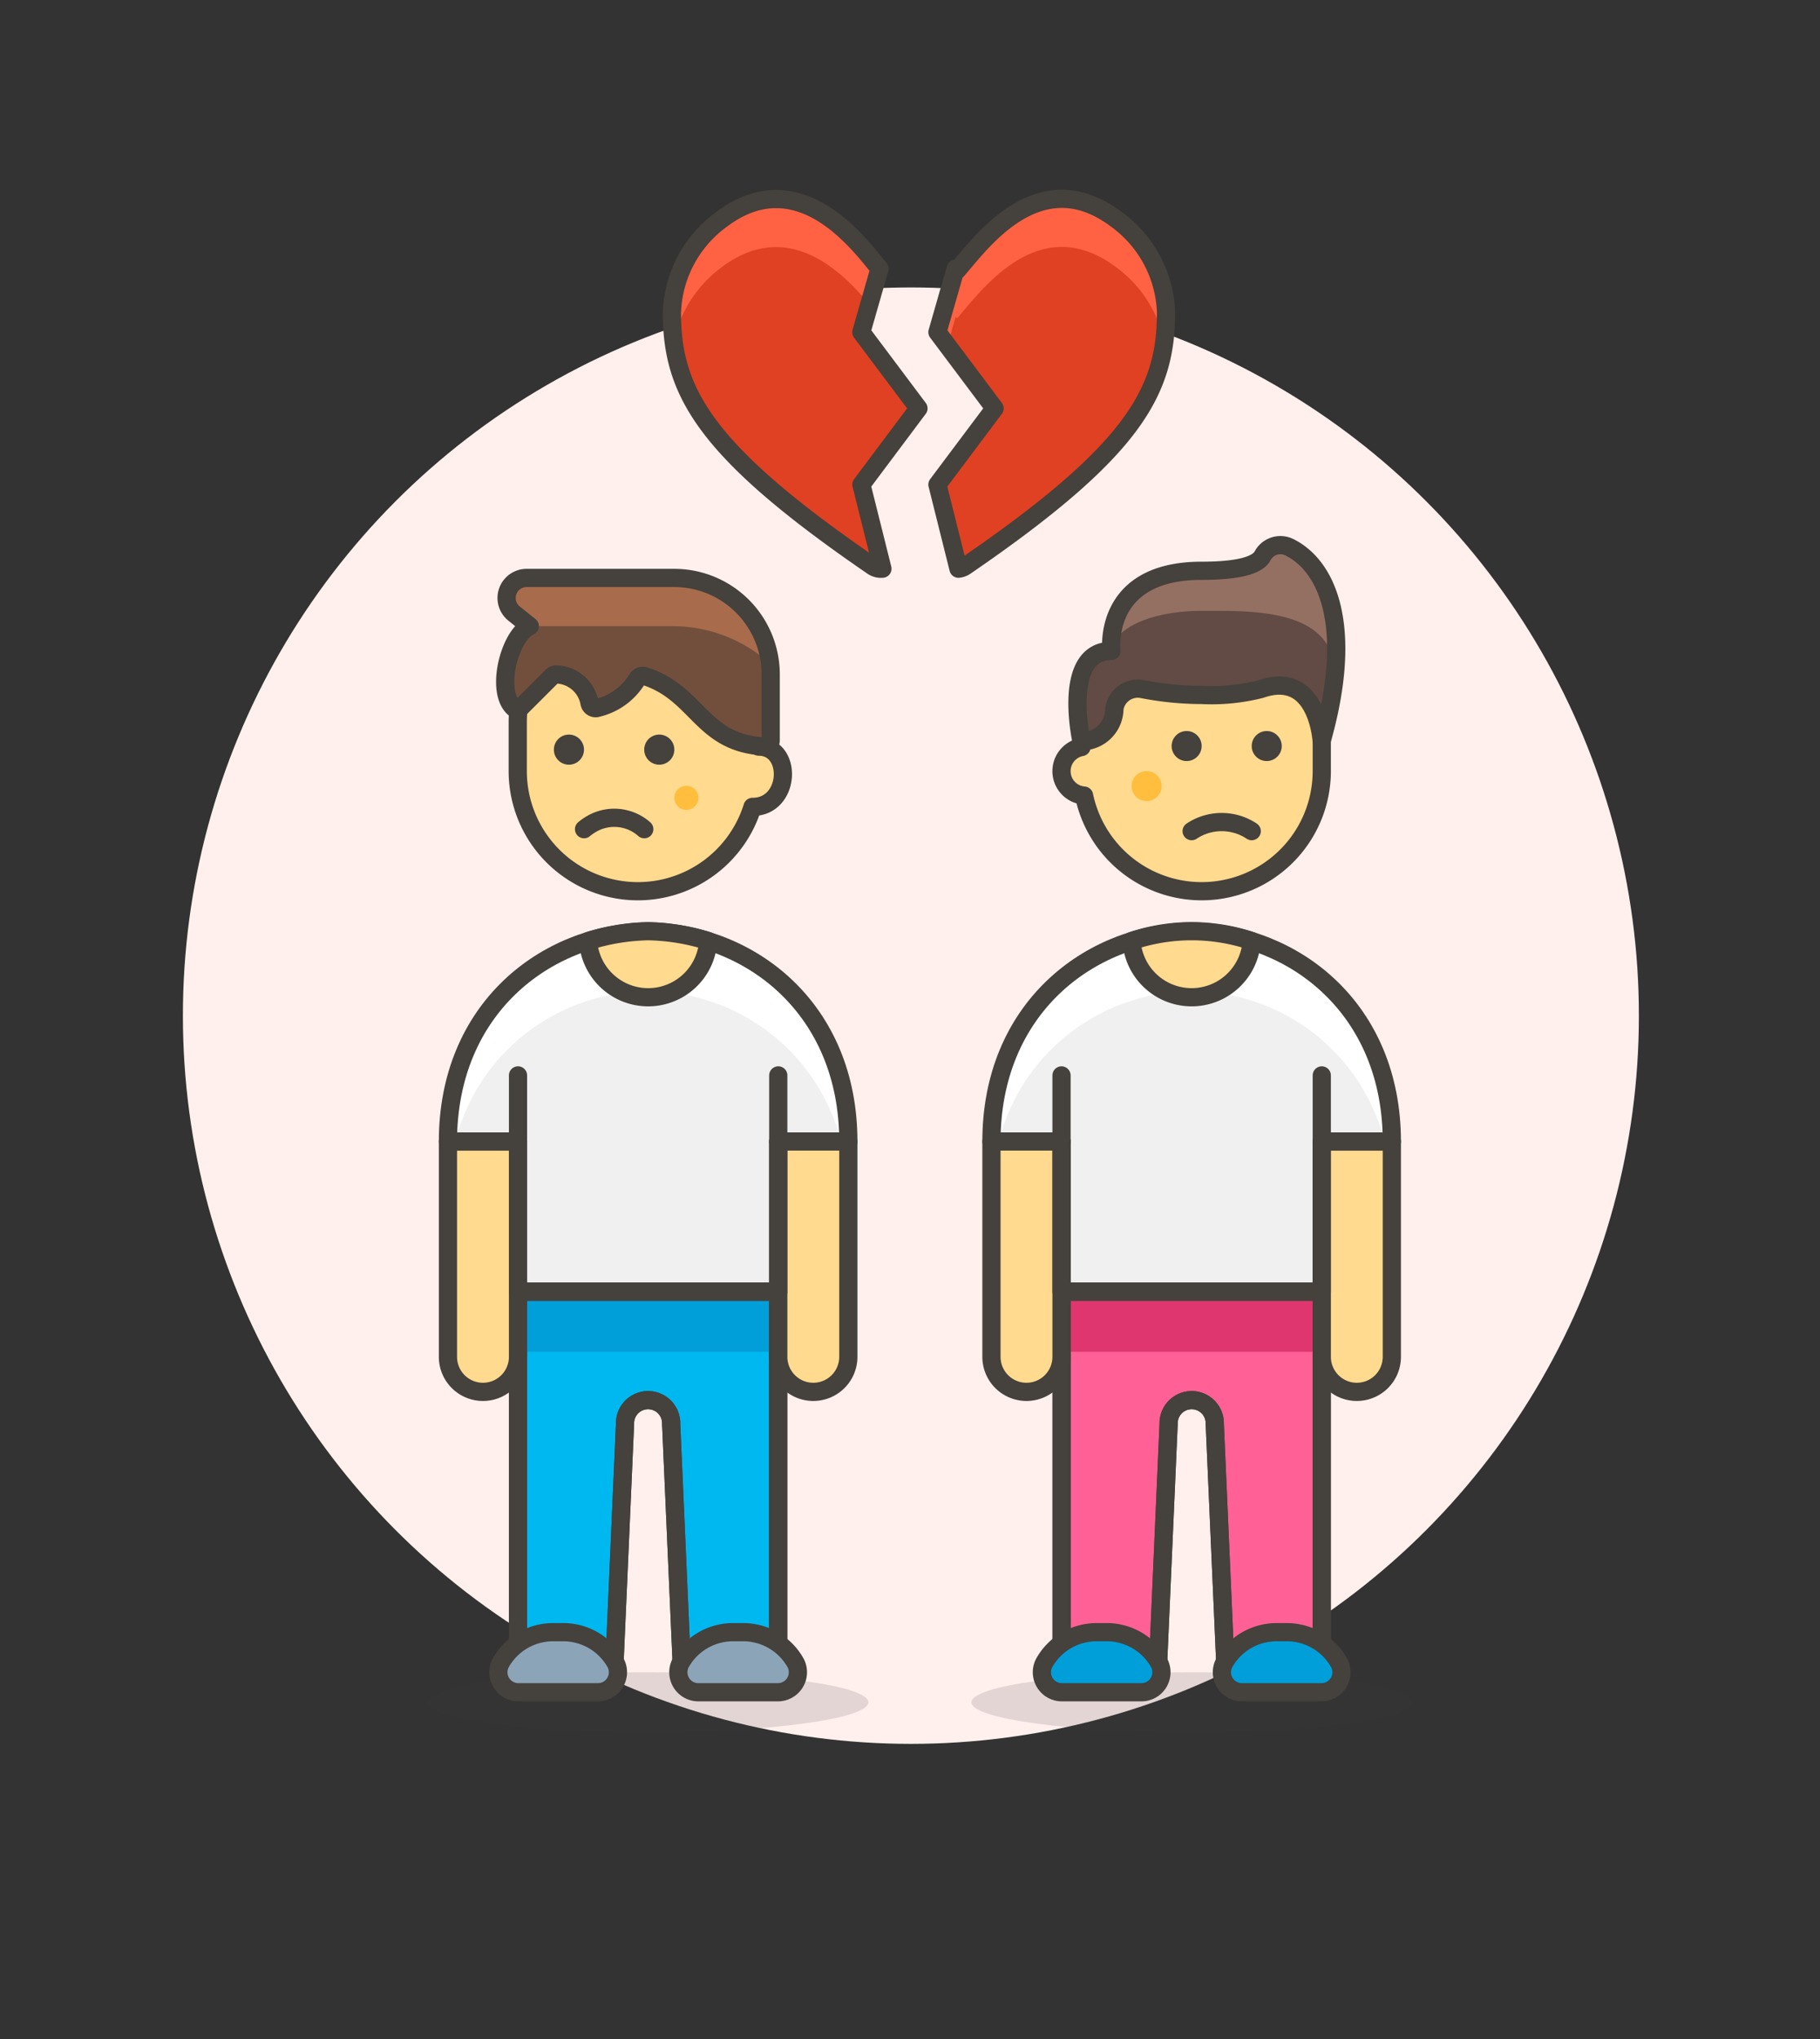 <svg id="Multicolor" xmlns="http://www.w3.org/2000/svg" viewBox="0 0 100 112"><rect x="0" y="0" width="100" height="112" fill="#333333" stroke="none"/><defs><style>.cls-1{fill:#fff0ed;}.cls-10,.cls-2{fill:#45413c;}.cls-2{opacity:0.15;}.cls-3{fill:#f0f0f0;}.cls-4{fill:#00b8f0;}.cls-14,.cls-16,.cls-4,.cls-6,.cls-7,.cls-9{stroke:#45413c;stroke-linecap:round;stroke-linejoin:round;}.cls-16,.cls-5{fill:#009fd9;}.cls-6{fill:none;}.cls-7{fill:#ffda8f;}.cls-8{fill:#fff;}.cls-9{fill:#8ca4b8;}.cls-11{fill:#ffbe3d;}.cls-12{fill:#724f3d;}.cls-13{fill:#a86c4d;}.cls-14{fill:#ff6196;}.cls-15{fill:#e0366f;}.cls-17{fill:#614b44;}.cls-18{fill:#947063;}.cls-19{fill:#e04122;}.cls-20{fill:#ff6242;}</style></defs><title>114- couple-gay-breakup-6</title><g id="Background"><g id="New_Symbol_25-7" data-name="New Symbol 25"><circle class="cls-1" cx="50.049" cy="55.789" r="40"/></g></g><g id="Scene"><ellipse class="cls-2" cx="35.612" cy="93.504" rx="12.1" ry="1.65"/><path class="cls-3" d="M35.612,51.154c-5.675.111-11,4.282-11,11.55h3.85v8.25h14.3V62.7h3.85C46.612,55.436,41.287,51.265,35.612,51.154Z"/><path class="cls-4" d="M28.462,70.954v20.9h5.28l.6-13.642a1.268,1.268,0,1,1,2.535,0l.6,13.642h5.28v-20.9Z"/><rect class="cls-5" x="28.462" y="70.954" width="14.3" height="3.3"/><path class="cls-6" d="M28.462,70.954v20.9h5.28l.6-13.642a1.268,1.268,0,1,1,2.535,0l.6,13.642h5.28v-20.9Z"/><path class="cls-7" d="M44.687,76.454h0a1.925,1.925,0,0,1-1.925-1.925V62.7h3.85V74.529A1.925,1.925,0,0,1,44.687,76.454Z"/><path class="cls-7" d="M26.537,76.454h0a1.925,1.925,0,0,1-1.925-1.925V62.7h3.85V74.529A1.925,1.925,0,0,1,26.537,76.454Z"/><path class="cls-8" d="M35.612,54.454a10.939,10.939,0,0,1,10.6,8.25h.4c0-7.268-5.325-11.439-11-11.55-5.675.111-11,4.282-11,11.55h.4A10.941,10.941,0,0,1,35.612,54.454Z"/><path class="cls-6" d="M35.612,51.154c-5.675.111-11,4.282-11,11.55h3.85v8.25h14.3V62.7h3.85C46.612,55.436,41.287,51.265,35.612,51.154Z"/><line class="cls-6" x1="42.762" y1="62.704" x2="42.762" y2="59.071"/><line class="cls-6" x1="28.462" y1="62.704" x2="28.462" y2="59.071"/><path class="cls-7" d="M32.313,51.693V51.7a3.308,3.308,0,0,0,6.6,0v-.011a11.753,11.753,0,0,0-3.3-.539A11.746,11.746,0,0,0,32.313,51.693Z"/><path class="cls-9" d="M28.491,92.954a1.1,1.1,0,0,1-.987-1.6,3.3,3.3,0,0,1,2.889-1.7h.55a3.3,3.3,0,0,1,2.89,1.7,1.1,1.1,0,0,1-.987,1.6Z"/><path class="cls-9" d="M38.379,92.954a1.1,1.1,0,0,1-.987-1.6,3.3,3.3,0,0,1,2.889-1.7h.55a3.3,3.3,0,0,1,2.89,1.7,1.1,1.1,0,0,1-.987,1.6Z"/><path class="cls-7" d="M35.065,33.069a6.618,6.618,0,0,1,6.619,6.619v1.323c1.89,0,1.76,3.31-.331,3.31h-.006a6.6,6.6,0,0,1-12.9-1.985V39.688A6.618,6.618,0,0,1,35.065,33.069Z"/><path class="cls-10" d="M36.224,40.35a.827.827,0,1,0,.827.827.828.828,0,0,0-.827-.827Z"/><path class="cls-10" d="M31.26,40.35a.827.827,0,1,0,.827.827.828.828,0,0,0-.827-.827Z"/><path class="cls-11" d="M37.051,43.824a.662.662,0,1,0,.662-.661A.662.662,0,0,0,37.051,43.824Z"/><path class="cls-6" d="M35.4,45.546a2.483,2.483,0,0,0-2.92-.274,2.95,2.95,0,0,0-.389.274"/><path class="cls-12" d="M28.447,39.026c-1.324-.662-.54-4.075.662-4.633l-.861-.688a1.1,1.1,0,0,1,.687-1.959h8.116a5.3,5.3,0,0,1,5.295,5.294v3.628A.34.34,0,0,1,42,41c-3.479-.172-3.633-2.914-6.562-3.857a.363.363,0,0,0-.443.181,3.506,3.506,0,0,1-2.143,1.554.345.345,0,0,1-.459-.251,1.9,1.9,0,0,0-1.8-1.579.321.321,0,0,0-.265.1Z"/><path class="cls-13" d="M42.284,36.43l.026-.01a5.3,5.3,0,0,0-5.259-4.674H28.936a1.1,1.1,0,0,0-.688,1.959l.861.688h7.836A8.008,8.008,0,0,1,42.284,36.43Z"/><path class="cls-6" d="M28.447,39.026c-1.324-.662-.54-4.075.662-4.633l-.861-.688a1.1,1.1,0,0,1,.687-1.959h8.116a5.3,5.3,0,0,1,5.295,5.294v3.628A.34.34,0,0,1,42,41c-3.479-.172-3.633-2.914-6.562-3.857a.363.363,0,0,0-.443.181,3.506,3.506,0,0,1-2.143,1.554.345.345,0,0,1-.459-.251,1.9,1.9,0,0,0-1.8-1.579.321.321,0,0,0-.265.1Z"/><ellipse class="cls-2" cx="65.475" cy="93.504" rx="12.1" ry="1.65"/><path class="cls-3" d="M65.475,51.154c5.675.111,11,4.282,11,11.55h-3.85v8.25h-14.3V62.7h-3.85C54.475,55.436,59.8,51.265,65.475,51.154Z"/><path class="cls-14" d="M72.625,70.954v20.9h-5.28l-.6-13.642a1.268,1.268,0,1,0-2.535,0l-.6,13.642h-5.28v-20.9Z"/><rect class="cls-15" x="58.325" y="70.954" width="14.3" height="3.3"/><path class="cls-6" d="M72.625,70.954v20.9h-5.28l-.6-13.642a1.268,1.268,0,1,0-2.535,0l-.6,13.642h-5.28v-20.9Z"/><path class="cls-7" d="M56.4,76.454h0a1.925,1.925,0,0,0,1.925-1.925V62.7h-3.85V74.529A1.925,1.925,0,0,0,56.4,76.454Z"/><path class="cls-7" d="M74.55,76.454h0a1.925,1.925,0,0,0,1.925-1.925V62.7h-3.85V74.529A1.925,1.925,0,0,0,74.55,76.454Z"/><path class="cls-8" d="M65.475,54.454a10.94,10.94,0,0,0-10.6,8.25h-.4c0-7.268,5.325-11.439,11-11.55,5.675.111,11,4.282,11,11.55h-.4A10.939,10.939,0,0,0,65.475,54.454Z"/><path class="cls-6" d="M65.475,51.154c5.675.111,11,4.282,11,11.55h-3.85v8.25h-14.3V62.7h-3.85C54.475,55.436,59.8,51.265,65.475,51.154Z"/><line class="cls-6" x1="58.325" y1="62.704" x2="58.325" y2="59.071"/><line class="cls-6" x1="72.625" y1="62.704" x2="72.625" y2="59.071"/><path class="cls-7" d="M68.774,51.693V51.7a3.308,3.308,0,0,1-6.6,0v-.011a10.365,10.365,0,0,1,6.6,0Z"/><path class="cls-16" d="M72.6,92.954a1.1,1.1,0,0,0,.986-1.6,3.3,3.3,0,0,0-2.889-1.7h-.55a3.3,3.3,0,0,0-2.889,1.7,1.1,1.1,0,0,0,.986,1.6Z"/><path class="cls-16" d="M62.709,92.954a1.1,1.1,0,0,0,.986-1.6,3.3,3.3,0,0,0-2.889-1.7h-.55a3.3,3.3,0,0,0-2.889,1.7,1.1,1.1,0,0,0,.987,1.6Z"/><path class="cls-7" d="M66.025,33.554a6.6,6.6,0,0,0-6.6,6.6v.88a1.347,1.347,0,0,0,.139,2.667,6.6,6.6,0,0,0,13.061-1.347v-2.2A6.6,6.6,0,0,0,66.025,33.554Z"/><circle class="cls-10" cx="65.2" cy="40.979" r="0.825"/><circle class="cls-10" cx="69.6" cy="40.979" r="0.825"/><circle class="cls-11" cx="63" cy="43.179" r="0.825"/><path class="cls-6" d="M65.475,45.654a2.975,2.975,0,0,1,3.3,0"/><path class="cls-17" d="M70.84,30.057a1.108,1.108,0,0,0-1.466.475q-.448.82-3.356.821c-5.5,0-4.95,4.4-4.95,4.4-2.75,0-1.65,4.95-1.65,4.95h.26a1.8,1.8,0,0,0,1.553-1.775,1.3,1.3,0,0,1,1.531-1.078,17.035,17.035,0,0,0,3.256.323,10.949,10.949,0,0,0,3.256-.323C72.4,36.762,72.618,40.7,72.618,40.7,74.408,34.411,72.93,31.087,70.84,30.057Z"/><path class="cls-18" d="M70.84,30.057a1.109,1.109,0,0,0-1.466.475q-.448.82-3.356.821c-5.5,0-4.95,4.4-4.95,4.4.1-1.237,2.2-2.2,4.95-2.2s7.034-.146,7.351,3.245h0C73.69,32.994,72.446,30.848,70.84,30.057Z"/><path class="cls-6" d="M70.84,30.057a1.108,1.108,0,0,0-1.466.475q-.448.82-3.356.821c-5.5,0-4.95,4.4-4.95,4.4-2.75,0-1.65,4.95-1.65,4.95h.26a1.8,1.8,0,0,0,1.553-1.775,1.3,1.3,0,0,1,1.531-1.078,17.035,17.035,0,0,0,3.256.323,10.949,10.949,0,0,0,3.256-.323C72.4,36.762,72.618,40.7,72.618,40.7,74.408,34.411,72.93,31.087,70.84,30.057Z"/><path class="cls-19" d="M50.465,22.432l-3.139-4.185,1-3.489c-1.007-1.2-4.363-5.937-8.657-2.727a6.6,6.6,0,0,0-2.751,5.128c-.005,4.343,1.772,7.6,11.027,13.941a.812.812,0,0,0,.54.138l-1.155-4.62Z"/><path class="cls-19" d="M64.068,17.159a6.6,6.6,0,0,0-2.749-5.128c-4.259-3.184-7.447,1.355-8.734,2.817-.025-.027-.05-.057-.077-.09l-1,3.489,3.139,4.185-3.139,4.186,1.155,4.62a.808.808,0,0,0,.376-.138C62.3,24.758,64.072,21.5,64.068,17.159Z"/><path class="cls-20" d="M39.665,14.669c3.692-2.759,6.69.356,8.1,2.045l.559-1.956c-1.007-1.2-4.363-5.937-8.657-2.727a6.6,6.6,0,0,0-2.751,5.128,12.262,12.262,0,0,0,.1,1.618A6.823,6.823,0,0,1,39.665,14.669Z"/><path class="cls-20" d="M52.508,17.4c.027.032.052.062.077.089,1.287-1.461,4.475-6,8.734-2.817a6.814,6.814,0,0,1,2.651,4.108,12.434,12.434,0,0,0,.1-1.618,6.6,6.6,0,0,0-2.749-5.128c-4.259-3.184-7.447,1.355-8.734,2.817-.025-.027-.05-.057-.077-.09l-1,3.489.546.728Z"/><path class="cls-6" d="M50.465,22.432l-3.139-4.185,1-3.489c-1.007-1.2-4.363-5.937-8.657-2.727a6.6,6.6,0,0,0-2.751,5.128c-.005,4.343,1.772,7.6,11.027,13.941a.812.812,0,0,0,.54.138l-1.155-4.62Z"/><path class="cls-6" d="M64.068,17.159a6.6,6.6,0,0,0-2.749-5.128c-4.259-3.184-7.447,1.355-8.734,2.817-.025-.027-.05-.057-.077-.09l-1,3.489,3.139,4.185-3.139,4.186,1.155,4.62a.808.808,0,0,0,.376-.138C62.3,24.758,64.072,21.5,64.068,17.159Z"/></g></svg>